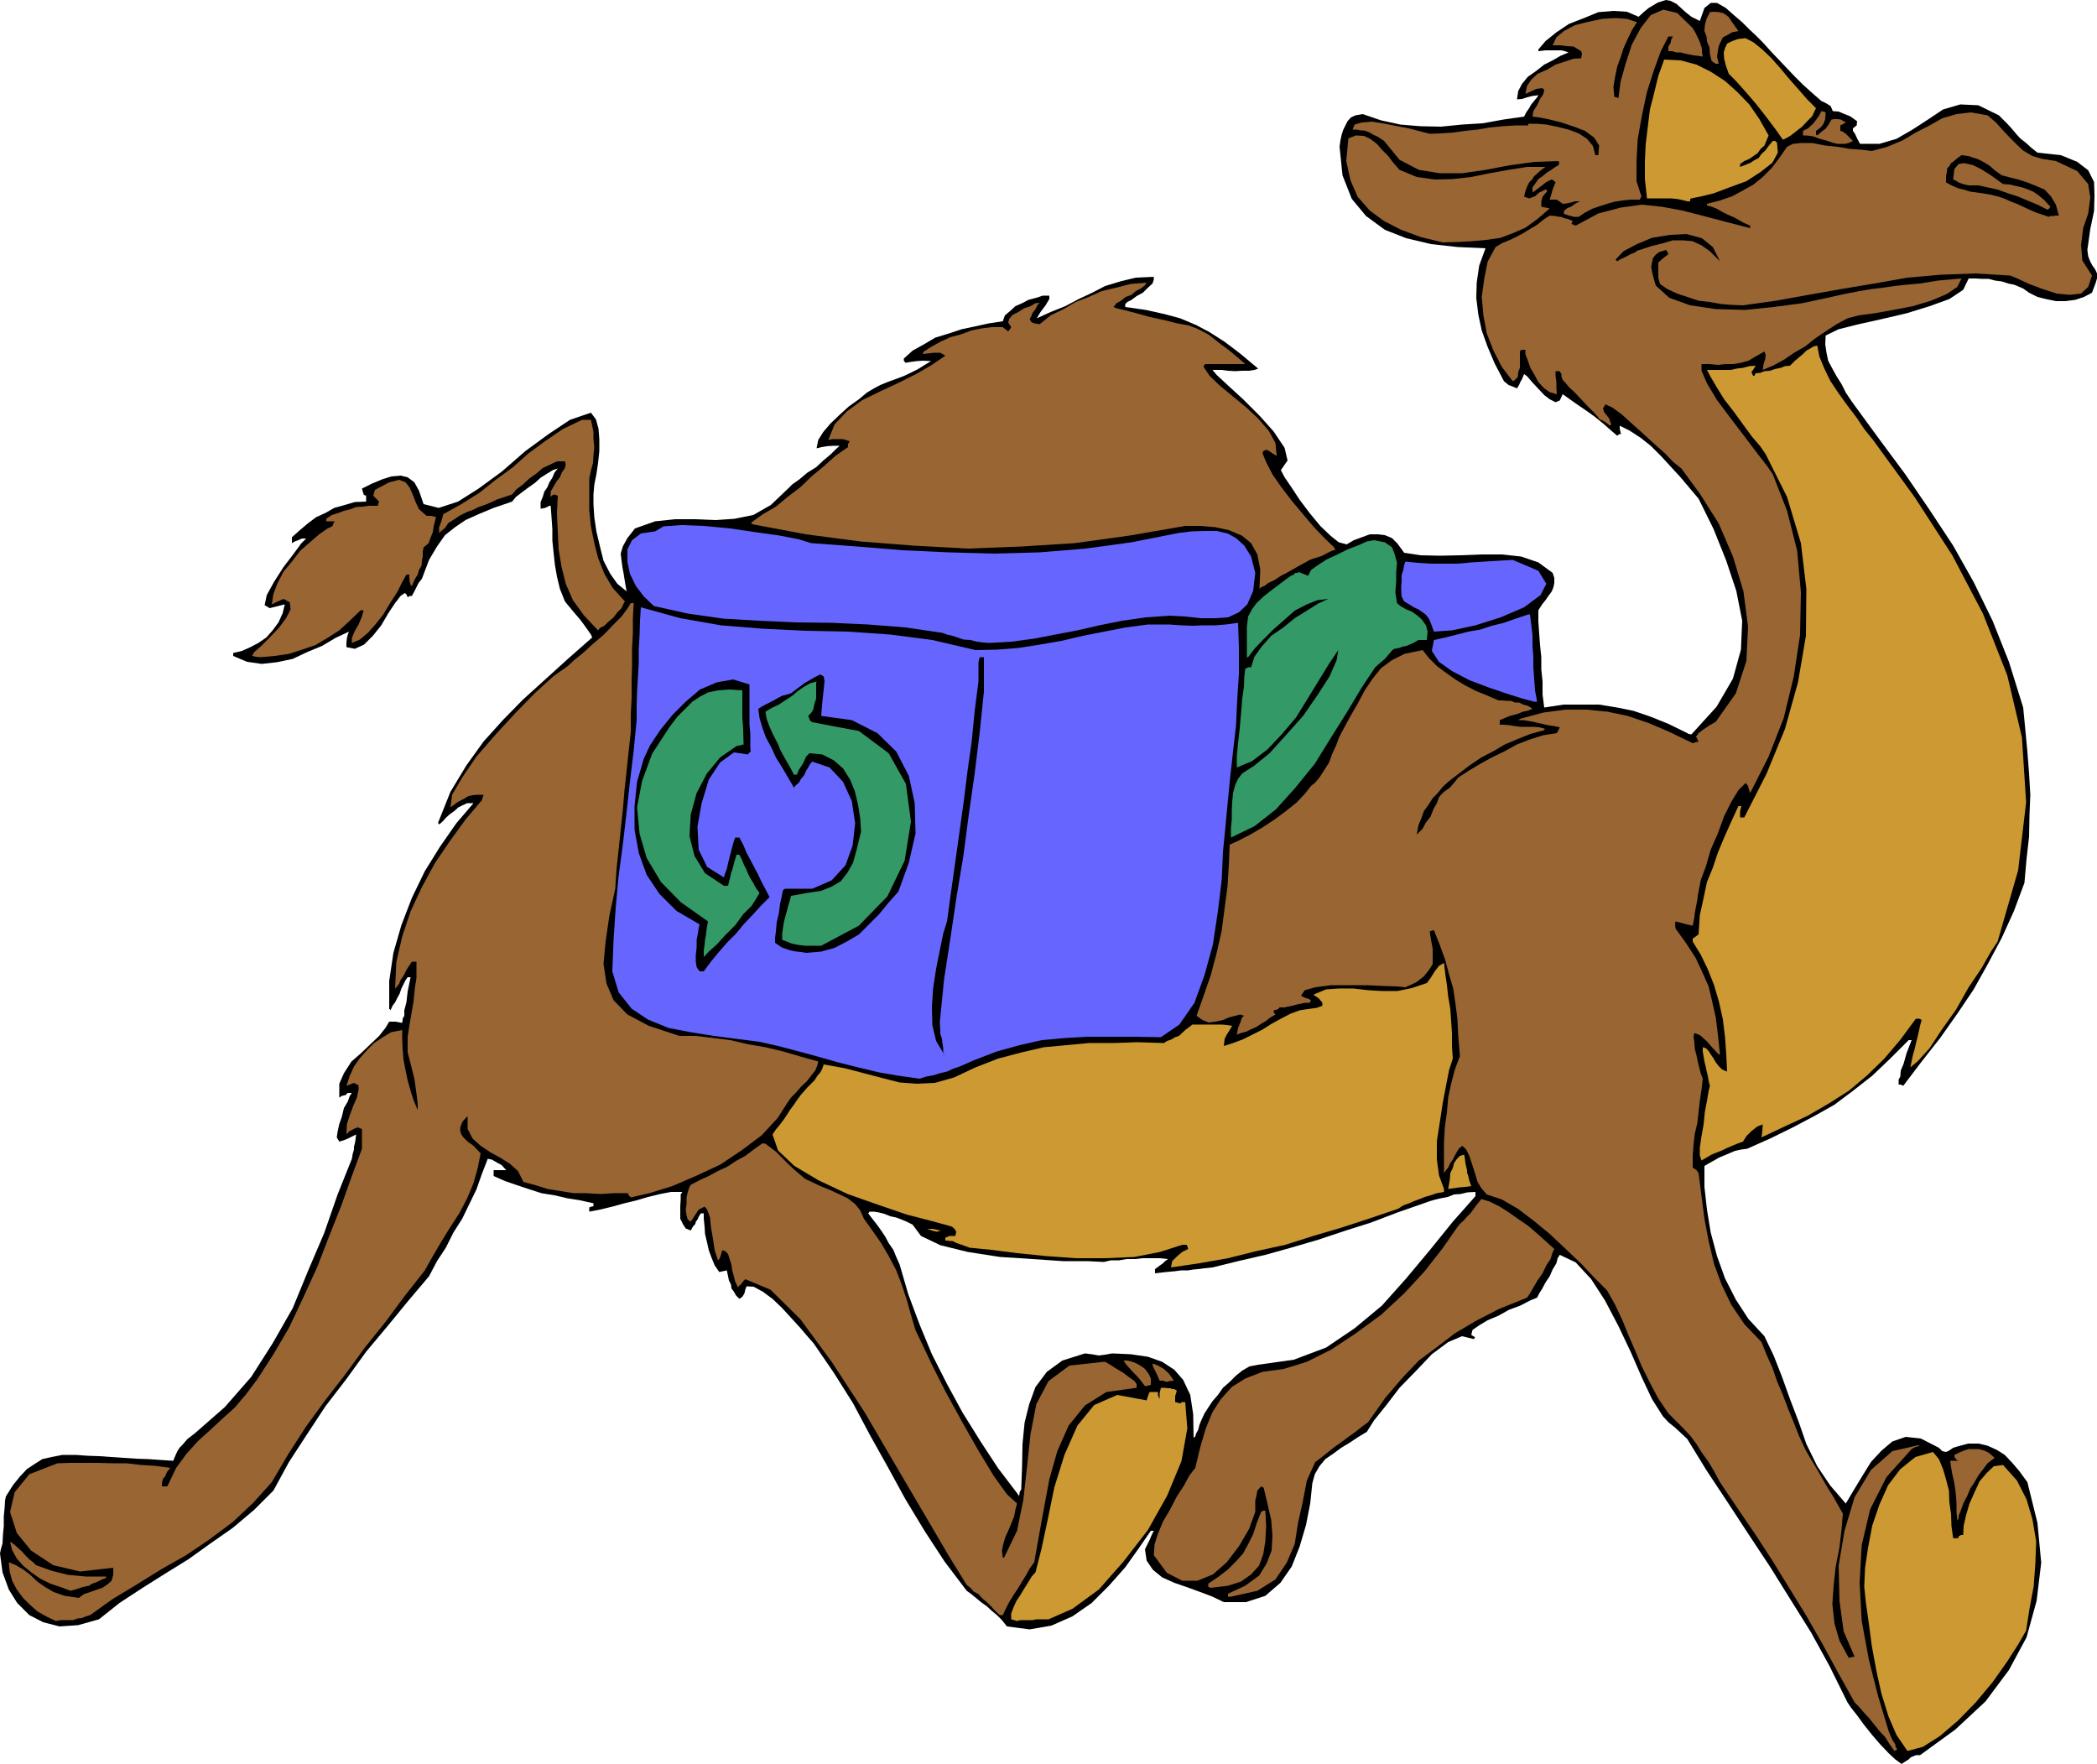 <svg height="403.776" viewBox="0 0 360 302.832" width="480" xmlns="http://www.w3.org/2000/svg"><path style="fill:#000" d="m444.086 572.36-1.08-.791-1.152-1.08-1.44-1.512-1.368-1.584-1.44-1.8-1.152-1.584-1.08-1.368-.576-.864-3.096-6.264-3.168-5.76-3.6-5.76-3.456-5.544-3.672-5.544-3.528-5.4-3.672-5.544-3.312-5.4-1.152-1.08-.936-.864-1.152-.936-.936-1.008-1.872-2.952-1.728-3.672-1.944-4.464-2.088-4.392-2.304-4.392-2.376-3.672-2.664-2.88-2.736-1.296-.36.576-.216.864-.648 1.08-.504 1.152-.72 1.08-.576 1.08-.504.792-.36.72-1.224.504-1.656.864-1.944.72-1.8 1.008-1.872.792-1.44.864-1.152.792-.216.864.36.216.36.216h-.144l-.072.288-2.088-.504-2.376 1.008-2.808 2.088-2.664 2.808-2.88 2.952-2.304 3.024-2.088 2.592-1.224 1.944-1.44.864-1.512 1.008-1.44.864-1.368 1.008-1.368.936-1.008 1.224-.792 1.368-.432 1.584-.36 3.456-.72 3.672-1.08 3.672-1.368 3.456-1.944 2.808-2.592 2.232-3.312 1.08h-3.816l-1.944-.936-2.088-.792-2.376-.864-2.088-.72-2.088-.936-1.584-1.296-1.08-1.584-.288-1.944.432-.864.36-.72.36-.864.36-.72h-.504l-2.088 3.024-2.304 3.24-2.808 3.168-2.952 2.952-3.312 2.304-3.6 1.584-3.744.648-3.888-.504-.864-1.08-.864-.864-.864-.72-.864-.792-1.008-.72-.864-.72-.792-.648-.792-.576-3.816-5.04-3.384-5.184-3.312-5.472-2.952-5.4-3.096-5.544-2.952-5.544-3.312-5.256-3.456-5.04-1.08-1.224-1.224-1.44-1.584-1.728-1.512-1.656-1.656-1.584-1.656-1.224-1.584-.864-1.224-.072-.216.576-.144.648-.36.576-.504.36-.576-.576-.36-.648-.432-.576-.072-.648-.36-.72-.144-.72-.144-.648-.072-.36-.648.144-.648.144-.792-1.152-.504-1.224-.504-1.368-.288-1.296-.36-1.512-.072-1.224-.144-1.368v-.936h-.504l-.36.576-.216.504-.288.36-.072.36-.432.504-.36.648-.864-.36-.432-.648-.504-1.008v-2.16l.072-1.152v-.864l.288-.432h-1.944l-1.872.36-2.088.504-1.944.576-2.088.504-2.088.576-2.088.504-1.872.36v-.72l.36-.144.36-.072v-.504l-2.304-.504-2.232-.36-2.16-.504-2.232-.36-2.232-.72-1.944-.648-2.088-.72-1.944-.864v-1.008h2.16l-.792-.864-.792-.432-.864-.504-.72-.144-1.008 2.592-.936 2.664-1.224 2.52-1.224 2.52-1.512 2.376-1.296 2.592-1.512 2.304-1.368 2.592-3.528 4.176-3.6 4.392-3.672 4.392-3.384 4.68-3.6 4.68-3.168 4.824-3.096 4.752-2.664 4.896-3.312 3.312-3.672 3.096-3.816 2.664-3.816 2.736-3.96 2.448-3.888 2.448-3.96 2.592-3.528 2.808-3.6 1.008-3.168.216-2.808-.72-2.376-1.224-2.088-2.088-1.44-2.304-1.08-2.952-.432-3.24.144-.72.288-1.008.072-1.44.144-1.512v-1.656l.144-1.512.072-1.224.144-.72 1.224-1.944 1.224-1.512 1.152-1.224 1.296-.864 1.368-.864 1.584-.36 1.872-.36h2.304l1.944.144 2.088.072 2.016.144 2.16.144 2.088.144 2.088.072 2.088.144 2.232.144.36-.864.36-.792.36-.576.504-.504.864-1.008 1.224-.936 5.184-4.536 4.536-5.184 3.672-5.76 3.456-6.048 2.664-6.48 2.736-6.408 2.304-6.624 2.448-6.12.144-.864.216-.72v-.504l.144-.504.144-.864.072-.72-.72.36-.72.36-.72.288-.72.216-.432-.72.144-1.008.288-1.296.432-1.224.36-1.512.648-1.08.36-1.008.36-.504h-.72l-.36.36-.648.144-.432.288v-2.376l.792-1.8 1.296-2.016 1.656-1.44 1.656-1.584 1.44-1.368 1.08-1.368.648-1.08h1.08l1.152.216v-.216l.072-.144v-.36l.288-.504v-.936l.36-1.368.216-1.872.504-2.448h-.504l-.36.504-.36.72-.36.72-.288.864-.432.792-.36.72-.432.576-.36.792-.072-.144-.144-.144v-4.752l.72-4.824 1.368-4.752 1.8-4.68 2.232-4.608 2.592-4.176 2.808-4.032 2.952-3.456h-1.08l-.792.36-.72.36-.72.648-.72.504-.648.576-.576.648-.648.576-.072-.216h-.144l2.16-5.4 2.736-4.536 2.952-4.104 3.312-3.672 3.456-3.528 3.816-3.456 3.888-3.528 4.176-3.672-.216-.504-.504-.72-.72-1.008-.648-.864-.864-1.008-.72-.864-.72-.864-.288-.36-.864-2.16-.504-2.088-.36-2.088-.216-2.016-.216-2.088v-1.944l-.144-2.088-.144-1.944h-.216l-.72.36-.792.144v-1.152l.36-.864.288-.936.504-.72.36-.864.504-.792.36-.864.576-.72-.864.288-.936.576-1.152.72-.936.864-1.224.864-1.152.864-.936.72-.648.792-3.168 1.08-2.592 1.08-2.232 1.008-1.8 1.224-1.728 1.368-1.368 1.944-1.368 2.304-1.224 3.24-.576.72-.36.72-.36.72-.432.792h-.36l-.36.216-.216-.504-.288-.216-.72.504-.936 1.224-1.152 1.728-1.224 2.088-1.44 1.8-1.512 1.512-1.584.72-1.44-.288v-.792l.072-.648.144-.648.216-.576-2.304 1.08-2.304 1.368-2.592 1.08-2.448 1.152-2.736.576-2.592.288-2.52-.36-2.376-1.008v-.504l1.512-.36 1.44-.648 1.368-.72 1.368-.936 1.08-1.224 1.008-1.368.72-1.584.36-1.512-2.592.648-.864-.504.36-1.728 1.224-2.232 1.656-2.592 1.656-2.16 1.368-1.872.864-.864h-.72l-.648.288-.576.216-.504.288v-1.008l1.368-1.224 1.368-1.152 1.44-1.08 1.584-.72 1.512-.864 1.8-.504 1.728-.504 1.944-.072v-1.008l-.36-.144-.072-.072-.144-.504-.144-.504 1.728-.864 1.728-.72 1.584-.504 1.584-.144 1.224.288 1.152.864.792 1.44.792 2.304 2.592.648 3.312-1.08 3.528-2.232 4.032-2.952 3.96-3.456 4.032-2.952 3.672-2.448 3.6-1.224.864 1.152.432 1.584.144 1.8V347l-.216 2.016-.288 1.944-.36 1.8-.144 1.656v1.656l.144 2.232.36 2.448.648 2.736.576 2.304 1.152 2.232 1.224 1.728 1.584 1.296-.288-1.656-.216-1.368-.216-1.152-.144-1.08-.144-1.224.36-1.224.792-1.44 1.296-1.656 3.456-1.224 3.456-.36h3.456l3.528.144 3.168-.216 3.24-.648 3.024-1.728 2.952-2.808.72-.72 1.224-.864 1.368-1.152 1.512-.936 1.224-1.152 1.296-1.08.864-.864.648-.576h-1.224l-1.008.072-.864.144-.864.216.288-1.44.864-1.368 1.224-1.44 1.584-1.512 1.584-1.44 1.728-1.224 1.368-1.152 1.224-.72 1.08-.576 1.224-.504 1.368-.504 1.368-.504 1.224-.576 1.296-.648 1.152-.72 1.08-.648-1.368-.072-1.08.072-1.08.144-.864.144-.288-.36v-.36l1.512-1.368 1.944-1.08 1.944-1.152 2.376-.72 2.16-.72 2.376-.504 2.304-.504 2.376-.36.36-1.008.864-.72.936-.864 1.152-.504 1.08-.576 1.368-.36 1.08-.36h1.152v.576l-.648 1.08-.864 1.152-.648 1.08 2.376-1.08 2.52-1.008 2.304-1.224 2.304-1.08 2.232-1.152 2.592-.792 2.664-.648 3.096-.144v.504l-.216.648-.792.72-.864.864-1.08.576-.864.648-.72.36-.36.36v.504l3.528.504 3.24.72 2.664.72 2.736 1.152 2.304 1.224 2.592 1.656 2.664 2.016 3.096 2.592-.648.216-.936.144h-1.152l-1.224.072-1.296-.072-1.008-.144h-1.584l.72.864 1.944 1.8 2.592 2.376 2.808 2.808 2.448 2.736 1.872 2.808.504 2.16-1.152 1.656.648 1.224 1.224 1.8 1.368 2.088 1.8 2.376 1.728 2.088 1.728 1.656 1.44 1.152 1.368.36 1.224-.72 1.368-.504 1.368-.504h1.368l1.224.144 1.224.504.936.936 1.152 1.584 2.808.432 3.312.072 3.528-.072 3.672-.144h3.456l3.312.36 2.952 1.008 2.448 1.8.288.864v.864l-.144.72-.288.72-.576.792-.504.72-.576.72-.648 1.008v1.944l.144 2.088.144 1.944.216 2.088v2.088l.216 2.088v2.232l.288 2.232 3.312-.504h6.12l3.096.504 2.808.576 2.952 1.008 3.024 1.224 3.24 1.584.216.144.504.072 4.32-4.752 2.808-4.824 1.368-4.968.216-4.968-1.008-5.112-1.728-5.184-2.16-5.4-2.592-5.256-1.584-1.872-1.512-1.8-1.728-1.872-1.584-1.728-1.8-1.8-1.728-1.368-1.872-1.224-1.728-.864v.576l.144.504v.144l.144.216h-.36l-.36.288-1.008-.864-1.224-1.08-1.584-1.296-1.512-1.08-1.584-1.08-1.224-.864-1.008-.72-.216-.144-.504 1.08-.72.288-1.008-.504-.936-.72-1.152-1.224-.936-1.008-.864-1.008-.504-.36-.36.864-.288.504-.216.504-.36.576-.864-.36-.576-.216-.432-.36-.36-.288-1.584-3.024-1.224-2.88-1.008-2.808-.576-2.664-.36-2.88.072-2.664.432-2.952 1.08-2.952-4.824-.216-4.536-.504-4.248-1.008-3.672-1.44-3.24-2.376-2.448-2.952-1.584-4.032-.504-4.896.144-1.08.216-1.008.288-.864.36-.72.36-.72.576-.648.792-.36 1.224-.216 3.168 1.08 3.312.72 3.456.288 3.528.072 3.6-.36 3.528-.216 3.6-.648 3.528-.504.36-.72.504-.72.36-.648.36-.432.648-.792.216-.36-1.08.144-.864.216-.864.288-.864.072.216-1.44.648-1.224 1.008-1.224 1.44-1.008 1.368-1.08 1.44-.72 1.368-.792 1.368-.576-.648-.216-.576-.144h-2.736l-1.224.144v-.288l1.224-1.44 1.872-1.512 2.16-1.44 2.592-1.008 2.448-1.008 2.592-.216 2.304.144 2.016.864.864-.792.864-.72 1.584-.936 1.368-.432.792.144 1.008.504.72.648.864.792 1.008.792 1.44.72.792-2.232 1.08-.864h1.08l1.512.864 1.296 1.152 1.512 1.296 1.224 1.224 1.08 1.008 1.224 1.224 1.368 1.512 1.368 1.44 1.368 1.44 1.296 1.368 1.512 1.512 1.44 1.296 1.728 1.512.36.144.648.36.576.36.36.864 1.008.072 1.008.432.936.36 1.224.864-.072.72-.648.504v.432l.36.504.36.792.504.936h3.312l2.952-.864 2.736-1.584 2.664-1.728 2.592-1.728 2.952-.864 3.096.144 3.528 1.728.72.72.72.72.792.864.72.864.72.792 1.008.792.864.792 1.08.864 4.032.432 2.808 1.152 1.872 1.44 1.008 2.016.072 2.304-.072 2.664-.648 3.096-.504 3.6.144 1.08.36.936.36.648.504.72.288.648v.864l-.288.936-.576 1.512-1.368.72-1.512.504-1.728.216h-1.584l-1.728-.36-1.44-.36-1.44-.72-1.008-.72-1.512-.648-1.08-.216-1.08-.36-1.152-.144-1.08-.288h-1.08l-1.224-.072h-1.152l-.936 1.944-2.376 1.584-3.384 1.224-3.96 1.224-4.32 1.008-3.888.864-3.456.864-2.232 1.08-.072 1.512.216 1.44.288 1.368.72 1.368.72 1.296.864 1.368.72 1.44 1.008 1.512 4.68 6.408 4.536 6.12 4.176 6.12 4.032 6.12 3.528 6.264 3.24 6.624 2.808 7.056 2.448 7.848.36 3.744.36 3.816.288 3.744.216 3.672-.144 3.528-.072 3.672-.432 3.816-.36 4.104-1.8 4.824-2.088 4.608-2.376 4.464-2.448 4.392-2.808 4.176-2.952 4.176-3.168 4.032-3.168 4.176-.432-.216h-.36v-.864l.288-.504.072-1.008.504-1.224.504-1.8.864-2.232h-.504l-3.168 3.168-3.096 2.952-3.312 2.592-3.168 2.376-3.456 1.944-3.672 1.944-3.816 1.872-4.032 1.8-1.08.144-1.008.216-1.008.432-.864.36-.864.36-.864.504-.792.432-.864.504v3.6l.432 3.888.648 3.96 1.08 4.032 1.368 3.816 1.872 3.672 2.16 3.312 2.736 2.952 1.584 3.312 1.44 3.672 1.368 3.816 1.512 3.96 1.296 3.744 1.872 3.816 2.232 3.312 2.664 3.096 1.368-2.304 1.44-2.376 1.512-2.448 1.8-1.944 1.872-1.584 2.304-.792 2.592.288 3.096 1.584.576.576.648.144.36-.144.36-.216.504-.36.72-.216 1.872-.504h1.8l1.512.36 1.584.72 1.368.864 1.296 1.368 1.224 1.44 1.368 1.872 1.728 6.984.648 6.84-.792 6.552-1.728 6.264-3.024 5.616-4.032 5.4-5.184 4.824-6.048 4.392h-.72l-.504.216-.36.144-.36.36-.576.36zm-151.632-46.223v.288l.144-.288.072-.072v-.36l.288-.504.144-3.96.072-3.816.36-3.672.792-3.168 1.08-2.952 1.944-2.592 2.664-1.944 3.888-1.224 1.152.144 1.224.216 1.08-.144 1.224-.216 3.168.144 2.952.432 2.448.864 2.088 1.368 1.512 1.728 1.224 2.592.504 3.312.072 4.248v-.216l.288-.216.144-.504.36-.648.216-.864.36-.864.504-1.08.648-1.008.72-1.08.936-1.08.864-1.224 1.152-1.008 1.08-1.08 1.08-.864 1.224-.72 1.512-.288 6.12-.864 5.544-2.088 4.896-3.312 4.68-3.888 4.176-4.68 4.032-4.824 3.96-4.896 3.888-4.392v-.72l-1.368.072-1.224.288-1.08.072-1.08.432-1.152.216-.936.216-1.008.288-1.008.36-4.536 1.584-4.536 1.728-4.536 1.44-4.536 1.512-4.68 1.368-4.392 1.224-4.68 1.08-4.392 1.08-1.368.144-1.08.144-.864.072-.864.144h-1.152l-1.08.144-1.584.144-1.872.216v-.72l.864-.648.504-.36.36-.36.504-.36-1.44-.144h-2.88l-1.296.144h-1.512l-1.224.216h-1.44l-1.224.288-2.88-.144h-4.176l-5.184-.36-5.616-.36-5.544-.864-4.68-1.152-3.312-1.584-1.44-1.944-1.008-.504-.864-.36-.936-.36-1.008-.216-1.08-.432-.864-.216-.864-.144h-.792l-.072.144-.144.144.72.936.792 1.008.72 1.008.72 1.08.576 1.08.792 1.152.504 1.224.576 1.296 1.512 5.184 1.944 5.184 2.088 5.04 2.592 5.112 2.664 4.896 3.096 4.968 3.024 4.608z" transform="translate(-117.638 -269.529)"/><path style="fill:#963" d="m442.862 570.129-.864-1.224-.72-1.152-1.008-1.08-.864-1.08-.936-1.152-.864-.936-.864-1.008-.72-.72-2.88-5.184-2.664-4.896-2.808-4.896-2.88-4.68-2.88-4.68-2.952-4.536-3.096-4.536-2.952-4.392-1.008-1.872-.936-1.584-1.152-1.584-.936-1.512-1.08-1.44-1.152-1.224-1.368-1.368-1.224-1.224-1.8-2.664-1.368-2.592-1.368-2.736-1.08-2.592-1.224-2.808-1.08-2.664-1.224-2.592-1.368-2.448-2.232-2.232-2.304-2.448-2.736-2.592-2.592-2.448-2.808-2.304-2.664-2.016-2.736-1.584-2.592-.864-.936-1.08-.648-1.08-.36-1.224-.36-1.152-.36-1.08-.36-1.08-.504-1.008-.648-.648-.576.432-.36.576-.36.648-.36.72-.432.576-.36.792-.36.432-.36.504v-5.256l.144-2.592.36-2.592.216-2.52.504-2.376.648-2.448.864-2.304-.288-3.456-.144-2.952-.36-2.736-.36-2.448-.72-2.448-.648-2.448-.936-2.592-1.008-2.52-.36.072-.36.144.216 1.44.288 1.512v2.664l-.648 1.008-.864 1.08-1.296 1.008-1.872.864-1.368-.144-2.16-.072-3.096-.144h-6.12l-2.736.36-1.8.504-.648.936.504.288.36.144.36.072.504.288-.144.216-.072.216h-.792l-.72.144-.72.144-.72.216-.792.144-.576.144h-.864l-.36.36-.648.144v.36l.288.36-.864.504-.72.576-.864.504-.864.576-1.008.432-.72.36-.864.216-.72.288.216-1.152.36-.864.288-.864.36-.36-.648-.216-.864.216-1.08.288-1.008.432-1.296.288-1.152.144-1.08-.432-1.008-.72 1.224-3.456 1.224-3.528 1.008-3.816.864-3.816.504-3.888.504-3.816.216-3.6.144-3.456 1.584-.72 1.944-1.008 2.088-1.224 2.088-1.368 1.944-1.44 1.872-1.512 1.368-1.44 1.08-1.368.72-.576.72-.864.792-1.224.864-1.368.576-1.584.648-1.368.432-1.224.432-.864 1.44-2.664 1.368-2.376 1.224-2.304 1.368-2.016 1.44-1.8 1.872-1.368 2.16-1.08 3.096-.648 1.08 1.368 1.368 1.368 1.44 1.08 1.728 1.224 1.656 1.008 1.8.936 1.944.792 2.016.864h.576l.72.072h.792l.72.288h.72l.72.36.792.216.792.504-.36.144-.576.216-.72.144-.864.36-1.368.36-1.728.72v.792h.648l.936.072.864.144 1.08.144h2.232l1.008.072 1.08.288h-.144l-.072.216-2.376.648-2.16.864-2.232.936-1.944 1.152-2.088 1.08-2.016 1.368-1.8 1.368-1.872 1.44-.936.864-.864 1.08-.864.864-.72 1.152-.792 1.08-.432 1.224-.504 1.224-.288 1.584.36-.36.648-.648.576-1.08.792-1.008.504-1.296.576-1.008.36-1.008.36-.432.504-.504 1.008-.72.864-1.008.576-.72 1.872-1.224 1.944-1.152 1.944-1.08 2.232-1.08 2.088-1.152 2.232-.864 2.304-.72 2.304-.36.288-.504.216-.504-1.08-.216-1.008-.144-.864-.216-.72-.144-.864-.216-.864-.144-.864-.144h-.864l.144-.072.144-.144 4.032-1.08 3.816-.504h3.672l3.528.36 3.456.72 3.6 1.224 3.528 1.512 4.032 1.944.504-.144.504-.144-.144-.216-.072-.216-.144-.288h-.144l.504-.72.864-.648 1.08-.72 1.008-.576 3.456-4.896 1.8-5.544.288-5.904-.792-6.048-1.8-5.976-2.448-5.688-3.24-5.112-3.168-4.32-1.368-1.08-1.44-1.512-1.872-1.656-1.8-1.656-2.016-1.8-1.656-1.512-1.656-1.224-1.224-.576-.216.36-.216.36.216.648.36.432.216.288.288.36.144.504.216.504-.144.072-.072.144-.864-.648-.36-.216-.288-.144h-.216l-.36-.504-.648-.72-1.08-1.08-1.008-1.08-1.224-1.296-1.008-.936-.72-.864-.36-.36-.216-.648v-.36l-.144-.216-.144-.288h-.72v.792l.144 1.08v1.008l.072 1.08-1.224-.36-.936-.648-1.008-1.08-.576-1.08-.792-1.368-.432-1.224-.432-1.152v-.72h-.72l-.216.288v2.808l-.288.72-.072.864-.504.504-.36.216-1.872-2.448-1.44-2.808-1.152-2.952-.576-3.096-.288-3.168.432-3.096.576-2.952 1.368-2.52 1.08-.648 1.224-.504 1.224-.576 1.224-.648 1.152-.72 1.224-.72 1.08-.864 1.08-.72.864.072.792.144h.36l.432.216.648.144.864.36-.144.288-.072.216.36.144.36.144 3.888-2.088 3.816-1.008 3.6-.504 3.528.36 3.456.648 3.672.936 3.816 1.008 4.176 1.08v-.432l-1.152-.504-.864-.504-.936-.504-.864-.36-1.008-.504-.864-.504-.864-.36-.864-.216v-.288l2.232-.576 2.088-.72 1.872-1.008 1.8-1.008 1.584-1.296 1.512-1.512 1.368-1.8 1.296-1.872 1.008-.504 1.44-.144h1.872l2.232.432 2.088.216 2.16.36 2.016.144 1.728.216 2.664-.72 2.592-1.08 2.304-1.368 2.376-1.224 2.16-1.224 2.448-.72 2.448-.288 2.88.504 1.44 1.224 1.224 1.368 1.152 1.224 1.224 1.224 1.08 1.008 1.584.936 1.728.504 2.304.36 3.672 1.728 1.872 2.232.36 2.304-.36 2.736-.864 2.52-.36 2.88.216 2.664 1.656 2.592-.648 1.944-1.224 1.152-1.944.216-2.232-.216-2.448-.792-2.304-.864-2.016-.936-1.224-.504-5.976-.36-5.904.216-5.76.504-5.688 1.008-5.616.936-5.688 1.008-5.616 1.008-5.616.792-1.872-.072-1.8-.144-2.088-.36-1.872-.216-1.944-.648-1.728-.576-1.728-.792-1.224-.864-.288-1.08V314.6l.792-.72.936-.72-.216-.504-.216-.216-1.152.36-.576.432-.504.648-.144.72-.144.72.144.864.288 1.152.36 1.224 2.304 2.088 3.6 1.296 4.392.648 5.04.144 4.896-.504 4.896-.648 4.032-.864 3.24-.72 2.592-.504 2.16-.36 1.872-.216 1.944-.288 1.944-.216 2.448-.216 3.096-.504 4.032-.36-.72 1.44-1.8 1.224-2.736 1.152-3.096.936-3.384.648-3.24.576-2.664.36-1.944.504-1.872 1.008-1.872 1.224-1.8 1.224-1.728 1.368-1.872 1.08-1.8 1.224-1.872 1.008-1.728.72.144-1.008.288-.864.072-.72-.216-.576-1.512.864-1.224.72-1.296.36-1.296.216h-1.296l-1.368.144-1.44-.144h-1.368v1.152l.936 2.16 1.728 2.88 2.376 3.168 2.304 3.024 2.232 2.952 1.728 2.232.936 1.368 2.448 6.264 1.728 6.84.648 7.128-.144 7.344-1.08 7.128-1.728 7.128-2.592 6.624-3.168 6.264-.288-.864-.072-.36-.288-.36-.144-.144-1.224 1.224-1.224 2.016-1.224 2.448-1.08 2.952-1.224 2.808-.864 2.952-.864 2.304-.36 1.944-.144.72-.072.72-.144.72-.144.72-.144.792-.072.72-.144.72-.144.72-.432-.072-.648-.144-.72-.216-1.152-.288-.072.504.072.72 1.872 2.592 1.584 2.448 1.08 2.304 1.152 2.592.576 2.448.648 2.88.36 2.952.36 3.384h-.216l-1.152-1.224-.936-1.08-1.152-1.008-.936-.36-.144.648.144.936.072 1.152.288 1.08.216 1.08.288 1.152.216.864.36.936-.216 1.872-.288 1.944-.216 1.872-.216 1.944-.432 1.8-.216 1.872-.144 1.944v2.016l.648.432.36.504.504 3.96.504 3.888.72 3.816.936 3.96 1.296 3.528 1.656 3.456 2.232 3.312 2.952 3.096.864 2.16 1.008 2.232.792 2.304L423.71 509l.864 2.304 1.008 2.448.936 2.376 1.152 2.448.72 1.224.864 1.44.72 1.224.864 1.512.72 1.224.864 1.368.72 1.296.864 1.512-.216 2.664-.36 3.096-.648 3.312-.36 3.312-.216 3.168.36 3.312.864 2.952 1.584 2.952.576-.144.432-.072-1.872-4.32-.72-5.256-.144-6.048 1.008-5.976 1.728-5.76 2.808-4.68 3.672-3.24 4.752-1.08-.216.144-.144.144-.432.072-.648.36-4.32 4.824-2.808 5.544-1.44 6.12-.36 6.48.36 6.552 1.224 6.624 1.584 6.264 1.8 5.976.288.72.36.792.216.36.288.432.072.504.288.36-.288.144z" transform="translate(-117.638 -269.529)"/><path style="fill:#c93" d="m445.094 570.129-1.872-2.736-1.368-3.168-1.224-3.96-.864-3.888-.792-4.32-.504-3.816-.504-3.528-.288-2.808.144-3.24.504-3.384.72-3.816 1.224-3.6 1.512-3.384 2.088-2.736 2.592-2.088 3.024-.864 1.008 1.224.72 1.728.504 1.728.504 1.944.072 2.016.288 2.016.072 2.088.288 2.016.216.072.72-.072v-.288l.432-.216h.36l.072-1.584.432-1.872.576-1.944.864-1.944.864-1.872 1.224-1.44 1.224-1.152 1.584-.216 2.376 2.664 1.656 3.24 1.008 3.384.648 3.816-.144 3.816-.288 3.96-.72 3.816-.576 3.744-1.368 2.376-1.944 3.024-2.448 3.456-2.88 3.456-3.024 3.096-3.096 2.664-2.952 1.872z" transform="translate(-117.638 -269.529)"/><path style="fill:#963" d="m127.214 547.809-1.656-.792-1.512-.864-1.368-1.224-1.08-1.08-1.08-1.44-.792-1.512-.432-1.584-.144-1.584 1.224.504 1.224.72 1.224.936 1.224 1.152 1.224.864 1.584.936 1.872.648 2.448.36.864-.648 1.08-.36 1.008-.36 1.08-.36.864-.576.72-.648.288-1.008v-1.224l-5.688.648-4.608-1.08-3.816-2.52-2.448-3.024-1.152-3.6.792-3.384 2.52-3.096 4.824-1.872 2.232-.072h4.752l2.448.072h2.448l2.448.288 2.448.144 2.592.36-.576.72-.288.72-.36.36-.144.504-.072.504v.36h.936l1.512-3.168 1.8-2.448 2.016-2.232 2.088-1.872 2.088-1.944 2.088-1.872 1.944-2.304 1.944-2.592 2.736-4.248 2.664-4.536 2.448-5.184 2.376-5.184 2.088-5.4 2.088-5.256 1.8-5.04 1.728-4.68v-3.384l-.72-.288-.72.288-.792.432-.432.504.072-1.728.504-1.584.648-1.728.576-1.296.288-1.368v-.72l-.792-.432-1.296.504.576-1.728.72-1.584 1.008-1.44 1.224-1.368 1.224-1.224 1.512-1.008 1.44-.864 1.872-.36v1.584l.072 1.728.144 1.728.36 1.872.36 1.728.504 1.8.504 1.584.72 1.728v-1.08l-.144-1.224-.216-1.584-.216-1.512-.432-1.728-.36-1.44-.36-1.368v-2.664l.288-1.872.36-2.088.36-2.088.216-2.232.288-1.8v-2.808h-.792l-.864 1.296-.576 1.152-.504.72-.216.576-.504.648-.216.216.216-4.536 1.008-4.392 1.44-4.32 1.944-4.176 2.232-4.104 2.592-3.816 2.664-3.672 2.808-3.312.144-.504.144-.432h-1.08l-.792.072-.72.144-.576.36-1.224.648-1.296.936.288-2.16 1.728-2.952 2.448-3.6 3.312-3.816 3.456-3.744 3.384-3.456 3.096-2.808 2.448-1.728 1.08-1.008 1.512-1.224 1.728-1.584 1.8-1.512 1.584-1.656 1.512-1.512L225.35 374l.576-.936h.504l-.144 2.592v2.52l-.144 2.736v2.808l-.072 2.808v2.808l-.144 2.88v2.952l-.36 3.312-.36 3.384-.36 3.312-.288 3.456-.36 3.312-.36 3.456-.36 3.312-.216 3.384-1.008 4.608-.648 4.464-.36 3.816.504 3.384 1.224 2.88 2.376 2.448 3.672 1.944 5.256 1.728h2.808l2.952.36 2.952.36 3.096.72 2.952.504 3.024.72 2.952.864 3.096.864-.144.648-.36.864-.72.936-.792 1.008-.936.864-.864 1.008-.864.864-.504.72-1.8 2.808-2.736 2.952-3.456 2.592-3.672 2.448-4.176 1.944-4.032 1.728-3.96 1.224-3.168.72-.36-.36-.144-.36h-2.448l-2.304.144-2.376-.144h-2.16l-2.232-.36-2.232-.36-2.088-.648-2.088-.576-.936-1.872-1.368-1.224-1.728-1.08-1.584-.864-1.728-1.152-1.368-1.224-.864-1.656v-2.232l-.864.936-.36.864-.072.648.216.72.36.504.72.72 1.008.72 1.224 1.296-.504 2.52-.72 2.592-1.08 2.592-1.368 2.592-1.584 2.448-1.512 2.448-1.44 2.448-1.368 2.448-3.456 4.392-3.312 4.464-3.528 4.392-3.312 4.536-3.456 4.464-3.312 4.536-3.024 4.68-2.88 4.896-3.168 3.528-3.528 3.312-3.96 2.952-4.032 2.736-4.32 2.448-4.176 2.592-4.176 2.52-3.816 2.736-.72.216-.72.288-.72.072-.792.288h-2.16z" transform="translate(-117.638 -269.529)"/><path style="fill:#c93" d="m292.238 547.809-.504-.144-.504-.144v-1.008l.36-.936.504-1.152.72-1.08.648-1.08.72-1.152.576-.936.648-.72 1.008-3.96 1.08-5.04 1.152-5.616 1.728-5.544 2.232-5.04 2.88-3.528 3.96-1.728 5.04.936.216-.72.288-.72h1.44v.576l.288.648v-1.008l.216-.936h.648l.576.072h.36l.36.144h.36l.432.288-.288.936v1.008l.504.144.504.072.072-.216h.648l.36 4.536-1.008 5.616-2.448 5.904-3.312 5.904-4.176 5.4-4.248 4.824-4.536 3.312-4.104 1.8h-2.088l-.648.144h-2.088z" transform="translate(-117.638 -269.529)"/><path style="fill:#963" d="m289.286 546.8-.792-.72-.72-.791-.72-.72-.72-.576-.72-.792-.792-.432-.576-.648-.648-.504-3.024-4.896-4.176-7.128-5.04-8.568-5.256-9-5.688-8.712-5.4-7.344-5.112-5.04-4.32-1.8-.36.36-.36.504-.432.36-.072.216-.504-1.008-.216-.864-.288-1.08-.144-1.008-.36-1.08-.216-.72-.504-.504-.504-.144-.216.792-.144.432-.144.288-.216.216-.576-1.728-.288-1.944-.36-2.088-.144-1.584-.504-1.368-.432-.504-1.008.504-1.368 2.088-.504-.36-.216-.72-.144-1.008.144-.936v-1.152l.216-.936.288-.864.216-.36 1.512-.792 1.584-.72 1.584-.864 1.584-.72 1.512-1.008 1.584-.864 1.44-1.08 1.512-1.08.504.072.864.648.936.72 1.08 1.08 1.008 1.008 1.08 1.008 1.008.864.864.72 1.08.504 1.512.72 1.44.576 1.728.792 1.512.72 1.296 1.008.864 1.08.648 1.44 1.44 2.016 1.512 2.16 1.296 2.232 1.296 2.448.936 2.448.864 2.592.72 2.592.792 2.664 1.08 2.232 1.8 3.816 2.376 4.68 2.808 5.112 2.736 4.824 2.664 4.392 2.232 3.096 1.728 1.584-.288 1.08-.216 1.152-.504 1.224-.504 1.224-.504 1.08-.36 1.224-.216 1.08.144 1.224h.216l2.232-4.608 1.08-5.328.648-5.76.576-5.472 1.008-5.184 2.088-3.96 3.6-2.664 5.904-.648h.216l.864.504 1.008.648 1.224.72.936.72 1.008.72.36.504v.648l-5.184.72-3.672 2.304-2.808 3.456-1.944 4.392-1.368 4.824-.936 5.04-.864 4.752-.792 4.464-.792 1.08-.576 1.08-.72 1.152-.648 1.08-.72 1.08-.72 1.152-.648 1.224-.576 1.224h-.288zm39.672-3.167h-.504v-.504l2.952-1.368 2.376-1.728 1.296-2.088.864-2.232.144-2.52-.216-2.736-.648-2.808-.648-2.736-.216-.072-.216-.144-.648.72-.216 1.152-.144.576v1.944l-1.08 2.952-1.728 2.952-2.088 2.736-2.376 2.088-2.664 1.08h-2.592l-2.664-1.368-2.232-3.024.144-1.872.576-1.8.864-2.088 1.224-2.088 1.152-2.232 1.224-1.872.936-1.728 1.008-1.296.864-3.6.936-3.168 1.152-2.808 1.44-2.232 1.872-2.088 2.304-1.44 2.952-1.152 3.672-.504 3.96-1.224 4.176-2.088 4.248-2.808 4.32-3.168 3.96-3.672 3.528-3.816 3.096-3.96 2.448-3.528.504-.648.576-.504.648-.72.576-.576 1.008-1.368.864-1.08 1.44.432 1.728.864 1.584 1.008 1.728 1.224 1.584 1.08 1.584 1.368 1.368 1.224 1.512 1.368-.288.576-.36 1.152-.72 1.08-.648 1.368-.864 1.224-.72 1.224-.576 1.008-.504.72-4.824 1.944-4.032 2.088-3.528 2.088-3.096 2.376-3.096 2.304-2.808 2.952-2.952 3.456-2.952 4.176-1.08.792-1.08.864-1.224.864-1.152.864-1.224.864-1.08.864-1.08.864-1.152.864-1.44 3.168-.72 3.744-.792 3.528-.576 3.672-1.368 3.168-1.944 2.88-3.096 1.944zm-199.224-1.008-1.728-.648-1.728-.576-1.728-.864-1.44-1.008-1.512-1.224-1.08-1.224-.792-1.44-.36-1.368h.144l.504.36.576.504.792.72.576.648.72.72.648.504.504.504 1.224.432 1.368.504 1.44.36 1.44.36 1.512.144 1.584.144h3.456v.216l-.864.36-.72.36-.792.288-.576.36-.72.144-.792.216-.864.288z" transform="translate(-117.638 -269.529)"/><path style="fill:#963" d="m325.502 542.12-.36-.143-.072-.072v-.504l1.8-1.224 1.584-1.224 1.368-1.368 1.224-1.368.864-1.584.864-1.728.576-1.8.792-2.016.36-.216h.36l.144 2.664-.144 2.592-.36 2.232-.72 1.944-1.368 1.512-1.728 1.224-2.232.72zm128.16-11.52-.144-1.511v-1.296l-.072-1.368-.144-1.224-.216-1.368-.288-1.224-.216-1.224-.144-1.08h1.44l-.36-.144-.072-.144-.288-.36v-.36l.72-.36.864-.36.864-.288h1.728l1.008.288.72.36 1.008.864-1.224.936-.864 1.152-.72.936-.648 1.152-.72 1.08-.504 1.224-.648 1.224-.576 1.584-.288.648v.504l-.072.072zm-139.464-23.111-.432-.576-.504-.648-.648-.72-.576-.576-1.152-1.296-.36-.576h.648l.864.216.72.288.864.504.576.432.648.864.36.792v1.08l-.504.144zm3.744-.72-.648-.216h-.576l-.432-1.008-.36-.72-.36-.72-.072-.504.936.36 1.008.576.864.792.864 1.224-.792.072z" transform="translate(-117.638 -269.529)"/><path style="fill:#c93" d="m318.662 487.113.216-1.08.864-.864.864-.72 1.008-.504-.144-.504-.144-.216h-.72l-3.816 1.224-4.392.864-5.04.216h-5.04l-5.04-.36-4.968-.504-4.536-.576-3.672-.36-1.368-.504-.864-.288-.72-.36h-.36l-.576-.072h-.288V482l.72-.288h1.008l.144-.72-.288-.504-.432-.36-.432-.144-3.168-.864-4.176-1.08-5.04-1.728-5.112-1.8-5.04-2.376-4.104-2.448-2.808-2.664-.936-2.736.576-.864.72-.864.648-.864.576-.864.504-.792.648-.864.576-.864.648-.864 1.08-1.224 1.224-1.224.504-.792.504-.576.36-.72.216-.648 3.6.648 3.312.864 3.024.792 3.096.792 2.952.216 3.096-.144 3.312-.936 3.672-1.728 3.888-1.512 4.104-1.08 3.744-.864 3.888-.36 3.816-.36h4.176l4.176-.144 4.536.144.576-.36.792-.288.576-.36.648-.216 1.08-1.008 1.224-.936h5.184l.72.072.936.144-.432.72-.504.792-.36.72-.144 1.224 1.584-.504 1.728-.648 1.584-.792 1.728-.864 1.584-1.008 1.584-.864 1.656-.864 1.584-.576.864-.144 1.08-.144 1.008-.144.936-.36v-.504l-.576-.72-.504-.36-.36-.216v-.144l2.088-.864 2.16-.144h2.52l2.52.288 2.448.144h2.592l2.448-.504 2.592-.864.648-.864.72-1.152.72-.936.864-.504.216 1.872.288 1.944.216 1.944.36 2.088.144 2.088.144 2.088v2.232l.144 2.16-.648 2.016-.504 2.592-.576 3.024-.504 3.312-.504 3.24v3.168l.36 2.664.864 2.376v.504l-1.224.216-1.08.36-1.008.288-.864.36-1.008.36-.792.36-1.008.36-.864.576-4.896 1.656-4.824 1.584-4.896 1.44-4.752 1.512-4.968 1.08-4.896 1.224-4.896.864z" transform="translate(-117.638 -269.529)"/><path style="fill:#c93" d="m278.486 480.993-.864-.216-.864-.288h1.08l.504.144.864.144-.36.072zm87.768-7.344.144-.864.144-.864.072-1.008.432-.864.216-.864.504-.72.504-.504.72-.216.144.72.072.72.144.648.144.576v.432l.216.576.144.72.36 1.008-1.008.144-.936.072-1.008.144zm43.488-4.896-.288-.864v-1.368l.288-1.944.36-2.016.216-2.16.36-1.872.288-1.728.216-.864-.216-.864-.144-.864-.216-.864-.144-.72-.216-.864-.144-.864-.144-.864v-.72l.504.144.504.504.36.576.504.72.36.648.576.72.504.504.864.36-.144-3.024-.216-2.952-.36-2.952-.648-2.952-.864-2.952-1.08-2.736-1.224-2.52-1.368-2.232v-.504l.504-.36.504-.36.216-3.312.648-2.952.576-2.736 1.008-2.448.864-2.592 1.08-2.592 1.224-2.736 1.224-2.664h.504l-.216.864v1.08h.72l3.816-7.488 3.168-7.704 2.232-7.992 1.368-7.992.072-8.064-.936-7.848-2.376-7.92-3.672-7.344-.936-1.368-1.368-1.584-1.584-2.16-1.512-2.088-1.728-2.232-1.296-2.088-1.008-1.728-.648-1.224h4.104l.936-.216 1.152-.144 1.08-.288 1.08-.072-.216.36-.216.36-.288.36.288.648h.216l.216-.432.792-.072.72-.288.936-.072.864-.288 1.008-.216.72-.288.864-.072.864-.864 1.368-1.152.576-.576.648-.36.576-.36.648-.144.36 1.872.864 2.088 1.008 2.088 1.44 2.16 1.512 2.088 1.584 2.088 1.296 1.944 1.512 1.872 7.128 9.792 6.48 10.008 5.256 10.008 4.176 10.584 2.52 10.656.72 11.16-1.368 11.664-3.528 12.24-1.152 1.728-1.584 2.808-2.232 3.312-2.16 3.816-2.448 3.456-2.088 3.168-2.016 2.232-1.296 1.08.216-1.08.216-1.008.288-1.008.216-.936.288-1.152.216-.936.216-1.008.288-1.008-.36-.216h-.648l-2.592 3.528-2.808 3.312-2.952 2.88-3.168 2.664-3.528 2.232-3.6 2.088-3.888 1.8-3.96 1.872.144-1.08.072-1.152-.936.36-1.008.792-.864.864-.576.936-1.008.36-.864.36-1.008.432-.72.36-.936.36-.864.36-.864.504z" transform="translate(-117.638 -269.529)"/><path style="fill:#66f" d="m275.534 454.713-3.6-.504-3.384-.576-3.6-.864-3.456-.864-3.528-1.008-3.456-.936-3.312-.864-3.168-.72-3.96-.504-3.888-.504-4.032-.648-3.744-.72-3.528-1.44-2.808-1.872-2.232-2.808-1.08-3.6.216-5.472.36-5.4.504-5.472.72-5.4.648-5.544.576-5.256.648-5.4.504-5.184v-2.448l.072-2.448.144-2.448.144-2.304v-2.592l.144-2.376.072-2.448.144-2.304 6.768 1.872 6.984 1.224 7.128.576 7.344.36 7.272.144 7.344.504 7.2.936 7.416 1.728 3.672-.072 3.672-.288 3.672-.576 3.744-.648 3.672-.864 3.672-.72 3.672-.72 3.816-.504h3.672l2.016.144 1.944.072 1.872-.072h2.088l1.8-.144 2.088-.288.144 4.32v4.464l-.288 4.392-.216 4.536-.504 4.392-.504 4.536-.432 4.464-.432 4.536-.36 3.672-.216 4.824-.648 5.328-.864 5.76-1.44 5.256-1.728 4.752-2.592 3.744-3.168 2.16-4.392-.072h-8.28l-3.744.216-4.032.36-3.816.864-3.888 1.08-3.96 1.512-1.296.576-1.152.504-1.08.36-1.08.504-1.224.288-1.152.36-1.224.216z" transform="translate(-117.638 -269.529)"/><path style="fill:#000" d="m279.71 450.537-1.368-2.304-.648-2.736-.072-3.168.216-3.168.504-3.312.648-3.24.576-2.808.648-2.088.72-5.256.72-5.112.72-5.112.72-5.184.648-5.184.72-5.112.504-5.184.648-5.04v-3.312l.216-.864h.72v5.904l-.72 6.984-.864 7.056-1.008 7.056-.936 7.128-1.152 6.912-1.08 7.272-1.08 6.984-.72 7.272v.576l.072.792v.72l.288.864.072.72.144.864v.576l.144.792v-.144zm-41.976-14.257-.504-.72-.144-.935v-1.152l.144-1.224v-1.368l.216-1.08.144-1.008.144-.576-3.96-2.304-2.952-2.952-2.16-3.24-1.368-3.744-.72-4.032v-4.032l.432-4.176 1.152-3.96 1.08-2.304 1.728-2.592 2.088-2.592 2.304-2.304 2.448-2.088 2.88-1.224 2.808-.504 2.808.864v6.912l.144 1.44v2.448l.072.72-.36.288-.072.216-2.448-.36-2.376 1.728-1.944 2.952-1.224 4.032-.72 4.032.216 3.96 1.44 2.952 2.88 1.8.216-.72.288-.72.216-1.008.216-.864.288-1.08.216-.864.288-1.008.216-.576h.72l.648 1.224.576 1.368.648 1.224.72 1.368.648 1.224.576 1.224.648 1.224.72 1.368-1.512 1.512-1.44 1.584-1.512 1.584-1.296 1.584-1.512 1.512-1.44 1.656-1.368 1.656-1.224 1.656h-.504z" transform="translate(-117.638 -269.529)"/><path style="fill:#396" d="M238.454 433.833v-1.224l.144-.864.072-.864.144-.72.144-1.224.216-1.224-4.68-3.312-3.384-3.456-2.448-4.104-1.224-4.176-.432-4.536.864-4.536 1.728-4.68 2.952-4.536 1.368-1.8 1.368-1.368 1.224-1.224 1.296-.864 1.368-.72 1.728-.36 1.872-.144 2.304.144v4.68l.144 1.944.072 2.664-.576.144-.648.144-2.808 1.944-2.304 2.808-1.728 3.312-1.008 3.672-.216 3.744.864 3.384 1.8 2.952 3.24 2.16h.72l.144-.648.216-.792.144-.72.216-.576.36-1.368.36-1.224h.504l.36.72.36.864.432.864.36.864.36.72.504.792.432.864.648.864-.504.864-.864 1.368-1.44 1.44-1.368 1.872-1.728 1.728-1.44 1.584-1.368 1.224z" transform="translate(-117.638 -269.529)"/><path style="fill:#000" d="m256.094 433.113-.936-.144-.72-.072-.792-.144-.576-.144-1.224-.432-1.152-.792v-.864l.144-1.08.144-1.584.36-1.512.216-1.656.288-1.296.216-1.08.36-.216h4.68l3.312-1.44 2.376-2.592 1.224-3.384.432-3.816-.576-3.816-1.512-3.312-2.304-2.448-2.952-1.008-.36.36-.36.648-.36.576-.36.792-.504.576-.36.648-.504.432-.36.432-1.008-1.728-1.008-1.728-1.08-1.728-.72-1.584-1.008-1.872-.576-1.584-.504-1.728-.216-1.584.576-.36.648-.36.72-.36.72-.36.72-.432.72-.36.792-.216.72-.216 2.304-1.728 1.728-1.008 1.008-.504.576.36.144.792-.144 1.44-.216 1.944-.216 2.592 5.256.72 4.392 2.232 3.24 3.168 2.16 4.176 1.008 4.68.144 5.184-1.152 5.04-1.8 4.968-1.728 1.944-1.584 1.944-1.728 1.728-1.728 1.728-2.088 1.224-2.088 1.08-2.304.648z" transform="translate(-117.638 -269.529)"/><path style="fill:#396" d="m255.878 431.889-1.224-.144-1.08-.216-.864-.36-.792-.288v-1.08l.144-1.008.144-.936.216-.864.288-1.008.216-.864.288-.936.216-.864 2.808-.504 2.376-.36 1.8-.72 1.584-.936 1.152-1.512.936-1.656.648-2.376.72-2.952-.144-2.304-.36-2.304-.576-2.376-.792-1.944-1.224-1.944-1.584-1.368-1.944-1.008-2.232-.216-.576.576-.504 1.152-.72 1.08-.36.864h-.504l-.72-1.368-.792-1.368-.72-1.296-.576-1.368-.792-1.512-.576-1.296-.504-1.368-.216-1.224 1.08-.648 1.224-.576 1.08-.72 1.224-.792 1.008-.864 1.08-.72 1.008-.576 1.08-.288-.072.36v2.592l-.288.864-.216 1.008-.36.576-.504.504.144.36.216.504.36.216.72.144 7.272 1.368 5.112 3.816 2.952 5.256.864 6.48-1.08 6.696-2.952 6.12-4.896 5.04-6.48 3.456h-2.232zm73.08-18.576v-1.584l.144-1.512v-1.584l.072-1.44.144-1.512.36-1.368.504-1.08.72-.936 2.016-1.296 2.664-2.16 2.808-3.096 2.952-3.312 2.448-3.528 2.088-3.24 1.224-2.808.288-1.728-1.512 2.232-1.728 2.808-1.944 3.168-2.088 3.384-2.448 2.88-2.448 2.592-2.664 2.016-2.592 1.08v-1.944l.216-2.232.288-2.592.216-2.448.216-2.592.288-2.088.072-1.8.144-1.224.504-.288h.504l.576-1.8 1.224-1.728 1.656-1.872 2.088-1.44 1.944-1.584 2.088-1.296 1.944-1.224 1.728-.792-1.872.216-1.8.72-2.088 1.08-1.872 1.656-1.8 1.584-1.728 1.728-1.512 1.584-1.08 1.44h-.216v-5.256l.216-1.728.648-1.224.792-1.08 1.224-1.152 1.656-1.296 2.304-1.728.72-.504.504-.216.216-.288h.432l.216-.144.36.144.36.144.864.36.504-1.008 1.224-.864 1.44-.936 1.872-.864 1.728-.864 1.872-.72 1.44-.648 1.224-.216 1.872.36 1.224.864.432 1.08.432 1.584-.144 1.512v1.728l-.144 1.8.288 1.872.576.504 1.008.576.936.36 1.008.72.72.648.72 1.008.288 1.08-.144 1.44h-1.44l-.864.504-1.152.504-.72.144-.576.216-.792.144-.36.216-.432.504-.864 1.008-1.008.864-.648.576-2.304 3.456-2.592 4.32-2.664 4.248-2.808 4.536-3.384 4.176-3.312 3.672-3.672 2.88z" transform="translate(-117.638 -269.529)"/><path style="fill:#66f" d="m381.014 389.985-1.944-.504-2.736-.864-3.168-1.08-3.24-1.224-3.024-1.584-2.232-1.584-1.224-1.872.36-1.872 1.944-.432 2.016-.504 1.944-.504 2.088-.36 1.944-.648 2.088-.504 2.016-.72 2.16-.72h.288l.216 1.728.216 1.8v1.872l.144 1.872v1.8l.144 1.944.144 2.016.36 1.944h-.36z" transform="translate(-117.638 -269.529)"/><path style="fill:#963" d="m162.35 382.353-.72-.072-.72-.144.36-.648 1.224-1.08 1.44-1.44 1.584-1.656 1.224-1.656.792-1.512-.144-1.224-1.08-.576-1.008.432-1.008.504.288-1.8.72-1.872 1.008-1.944 1.44-1.728 1.44-1.872 1.656-1.44 1.584-1.368 1.44-1.008.504-.216.36-.216.144-.432.216-.36h-1.44v-.432l.936-.648 1.152-.36.936-.36 1.152-.288.936-.36 1.152-.072 1.08-.144h1.512l.072-.36.144-.36-.504-.504-.504-.504.144-.504.144-.504 2.448-1.296 1.728-.432 1.08.432.72.936.504 1.152.504 1.296.576 1.224 1.296 1.152h.792l.864.216-.072.144-.144.576-.216.864-.144 1.008-.36.864-.36 1.008-.504.432-.36.288-.144.72v.864l-.144.72-.072.864-.432.72-.216.792-.504.792-.504 1.152-.216-.144v-.144l-.144-.36v-.216l-.072-.504v-.576h-.504l-.72 1.296-.864 1.728-1.224 1.872-1.152 1.944-1.368 1.728-1.296 1.44-1.368 1.152-1.368.576v-.864l.36-.864.36-.72.432-.72.576-1.368.288-1.08h-.504l-1.872 1.8-1.8 1.656-2.016 1.296-2.088 1.224-2.304.792-2.232.72-2.448.36z" transform="translate(-117.638 -269.529)"/><path style="fill:#66f" d="m287.558 379.905-1.08-.072-1.152-.144-1.08-.288-1.152-.072-1.08-.36-.864-.288-.936-.216-.792-.288-6.336-.936-6.408-.504-6.264-.288-6.264-.072-6.264-.288-6.12-.36-6.048-.864-5.832-1.296-1.728-1.656-1.368-1.8-1.008-2.088-.432-2.088v-2.088l.792-1.584 1.512-1.152 2.448-.36 1.44-.864 3.096-.216 3.816.144 4.536.432 4.392.648 4.104.576 3.312.648 2.088.648 7.848.576 7.848.648 7.848.36 7.992.216 7.704-.216 7.92-.648 7.848-1.08 7.992-1.584 2.304-.288 2.232-.072h2.088l1.872.432 1.44.792 1.44 1.296 1.152 1.872.72 2.808-.36 3.096-1.008 2.304-1.44 1.368-1.872.864-2.16.144h-2.52l-2.664-.288-2.736-.144-4.032.288-4.032.576-3.96.792-3.744.864-3.816.72-3.744.72-3.816.504zm76.248-1.945-.504-1.367-.36-.864-.576-.72-.504-.36-.72-.504-.792-.36-.792-.504-.864-.504-.432-.864-.072-.864v-.936l.072-.864v-1.008l.288-.864.144-.864.216-.576 2.088.216 2.232.144h4.608l2.376-.216 2.304-.144 2.376-.144 2.448-.144 4.392 1.872 1.368 2.232-1.008 1.944-2.808 2.088-4.032 1.728-4.32 1.368-4.032.864z" transform="translate(-117.638 -269.529)"/><path style="fill:#963" d="m220.31 377.745-2.448-2.592-1.872-2.592-1.224-2.808-.72-2.88-.504-3.024-.144-3.096-.144-3.024.144-3.096-.36-.144-.144-.072-.36.072-.36.36v-.936l.504-.864.504-.864.576-.72.36-.864.504-.72.144-.648-.144-.504h-1.368l-1.08.504-1.368.648-1.08.936-1.224.864-1.08 1.008-1.152.864-.72.864-2.592.864-1.728.792-1.44.504-1.008.504-.864.288-.72.36-.72.36-.72.504-1.152.72-.576.864-.648.504-.36.36v-1.008l.288-.72.216-.72.216-.792 3.096-1.728 3.096-1.944 2.808-2.232 2.952-2.16 2.664-2.376 2.952-2.16 2.952-2.016 3.312-1.584h1.512l.216 1.008.216 1.08v1.224l.144 1.368-.144 1.368-.072 1.368-.36 1.296-.288 1.368v5.4l.288 2.808.576 2.88.648 2.52 1.08 2.736 1.44 2.448 2.088 2.304-.216.36-.36.792-.72.72-.648.864-.864.72-.72.72-.72.36zm113.544-7.128.144-3.312-.504-2.592-1.08-1.944-1.584-1.296-2.232-.936-2.304-.504-2.592-.216h-2.592l-9.576 1.656-9.36 1.296-9.072.576-9.216.36-9.36-.504-9.216-.72-9.288-1.224-9.216-1.728-.144-.216h-.144l2.088-1.512 2.232-1.296 2.088-1.728 2.088-1.584 1.944-1.872 2.088-1.728 2.016-1.8 2.16-1.512v-.504l.288-.504-1.152-.36h-1.8l-.72.144 1.08-2.664 2.088-2.232 2.664-1.944 3.096-1.512 3.096-1.44 3.024-1.512 2.736-1.584 2.304-1.584-.864-.504h-1.08l-1.224.144-.72.072.072-.216.144-.216 1.368-.864 1.584-.864 1.584-.72 1.872-.504 1.728-.648 1.8-.36 1.728-.216h1.872l.432.36.504.36.288-.36.216-.36-.504-.792.144-.576.576-.72 1.008-.504 1.008-.648 1.08-.36.864-.504.72-.072-.36.36-.36.72-.504.648-.216.576-.288.504.288.504.504.216.936.144 1.872-1.512 2.232-1.08 2.088-1.224 2.232-.864 2.232-1.008 2.448-.576 2.52-.648 2.736-.216-.36.504-.648.504-.864.432-.72.648-1.008.36-.792.648-.792.432-.504.648.504.216 1.512.36 1.944.504 2.304.648 2.376.504 2.304.576 1.944.36 1.368.504 1.008.504 1.08.576 1.008.792 1.08.864 1.008.72 1.08.864 1.008.864 1.08.936h-6.84l-.288.288v.216l1.008 1.512 1.728 1.656 2.088 1.728 2.448 2.016 2.088 1.944 1.8 2.088 1.152 2.088.216 2.232-.72-.432-.504-.36-.36-.216h-.36l-.288.144-.216.36.648 1.584 1.08 2.088 1.44 2.088 1.872 2.448 1.872 2.232 1.944 2.304 1.8 1.872 1.656 1.584.072.216.144.288h-.36l-.504.216-.72.36-.648.36-.864.288-.72.216-.576.216-.504.288-1.584.864-1.512.864-1.368.72-1.08.72-1.08.504-.648.504-.576.216z" transform="translate(-117.638 -269.529)"/><path style="fill:#000" d="m395.27 314.385-.144-.144-.144-.144 1.368-1.44 2.304-1.224 2.592-1.08 3.096-.504 2.808-.144 2.664.72 1.872 1.512 1.224 2.448-1.728-1.728-1.44-1.008-1.584-.72-1.656-.144h-1.656l-1.728.504-2.016.504-1.944.648-.36.072-.504.36-.72.288-.648.36-1.224.576z" transform="translate(-117.638 -269.529)"/><path style="fill:#963" d="m365.318 311.145-3.816-.936-3.312-1.224-2.952-1.512-2.448-1.8-2.088-2.376-1.224-2.808-.72-3.312.36-3.888 1.296-.504 1.368.072 1.08.504 1.152.864.864 1.008 1.08 1.08.864 1.152 1.08 1.224 2.952 1.224 3.096.432 3.096-.072 3.168-.36 3.168-.648 3.24-.576 3.168-.504h3.168l-.72.504-.648.576-.576.504-.36.576-.504.504-.36.72-.288.792-.216.936.864.288 1.008-.36.72-.648 1.08-.504h.144l.144.288-.432.504-.36.432-.216.792v.936l.72.144.72.144-2.088 1.8-2.088 1.512-2.16.936-2.088.792-2.448.36-2.376.216-2.592.144z" transform="translate(-117.638 -269.529)"/><path style="fill:#963" d="m387.854 306.753-.864-.216-.864-.288v-.504l.504-.432.792-.36.72-.504.72-.36h-.864l-.72.216-.72.144-.648.072-.576-.432-.504-.288h-1.152l.288-.936.216-.792.288-.72.216-.504-.36-.36-.36-.144-.864.432-.72.576-.864.648-.792.576v-.864l.504-.72.504-.72.72-.504.792-.648.72-.432.576-.432.648-.36.144-.432-.144-.288-4.176.144-4.176.576-4.176.792-3.96.576h-3.888l-3.6-.576-3.312-1.728-2.664-3.24-1.08-.72-.792-.36-.576-.36-.36-.144-.648-.216h-.504l-.72-.144h-.72l.36-.864 1.224-.36 1.728-.144 2.232.36 2.16.432 2.232.432 1.872.504 1.44.36 1.944-.072 2.088-.144 2.016-.288 2.16-.216 2.088-.36 2.232-.216 2.232-.144h2.16v-.288h1.368l1.728.144 1.8.36 2.016.504 1.728.648 1.44.936 1.008 1.224.432 1.584h.504l.144-1.656-.864-1.368-1.584-1.152-1.872-.72-2.16-.72-2.016-.504-1.8-.36-1.152-.144.144-.936.648-1.008.504-1.08.576-.864.144-.72-.36-.288-1.008.144-1.872.864.288-1.368.72-1.08 1.08-1.008 1.656-.72 1.44-.864 1.584-.504 1.512-.504 1.296-.072.144-.792-.144-.432-1.296-.792-1.152-.072-1.224-.144h-1.224l.648-1.368 1.296-1.08 1.872-1.008 2.304-.576 2.376-.504 2.304-.144 1.944.144 1.728.576-.864 1.368-.72 1.512-.72 1.584-.504 1.584-.576 1.584-.36 1.728-.288 1.728.144 1.728.36.072.36.144.36-2.808.864-3.096 1.08-3.312 1.512-2.808 1.728-2.232 2.16-.936 2.376.576 2.664 2.592.504.864.648 1.368.216.576.216.72v.648l.144.72-.864-.144-.72-.072-.72-.144-.72-.144-.792-.216h-.72l-.72-.216h-.648v-.792l.36-.576.144-.648.288-.504h-.792l-1.296 2.52-1.152 3.168-1.224 3.816-.864 4.032-.72 4.032-.216 3.816v3.456l.864 2.664-.144.144-.144.36h-1.584l-1.44.144-1.368.216-1.224.36-1.368.432-1.224.432-1.224.648-1.08.72h-.432z" transform="translate(-117.638 -269.529)"/><path style="fill:#000" d="m469.358 306.753-1.08-.36-1.08-.36-1.152-.504-1.08-.504-1.08-.504-1.152-.432-.936-.432-1.008-.36-1.512-.36-1.224-.216-1.08-.144-1.08-.144-1.152-.36-.936-.216-1.152-.504-.936-.504v-1.08l.144-.72.072-.648.36-.36.288-.504.504-.36.576-.504.72-.504 1.152.144.864.288.72.216.72.36.648.36.792.504.792.72 1.224.864 1.368.36 1.44.36 1.584.504 1.584.648 1.368.576 1.08 1.152.864 1.44.504 1.872h-.504l-.432.072h-.504z" transform="translate(-117.638 -269.529)"/><path style="fill:#963" d="m469.142 305.529-1.728-.864-1.728-.72-1.728-.72-1.584-.504-1.8-.648-1.656-.36-1.656-.36h-1.656l-.936-.216-.792-.288-.576-.36-.36-.144.216-1.8.72-.864 1.008-.144 1.512.36 1.296.648 1.512.936 1.224.864 1.08.792 1.152.072 1.224.288.936.216 1.008.36.864.36.936.648.864.72 1.152 1.224-.288.36z" transform="translate(-117.638 -269.529)"/><path style="fill:#c93" d="m407.294 304.089-1.152-.288-.864-.144-.864-.072h-4.032l-.36-3.312v-3.096l.144-2.952.36-2.952.36-2.952.72-2.808.72-2.952 1.008-2.808 2.808.144 2.736.72 2.448 1.224 2.448 1.584 2.088 1.872 2.088 2.16 1.728 2.52 1.584 2.808-.36.864-.36.864-.648.576-.504.72-.72.504-.72.504-.864.36-.72.504v.504l.936-.36.864-.36.648-.432.72-.36.504-.72.648-.576.576-.792.72-.864h.36l.36.288.144 1.728-.936 1.728-2.016 1.584-2.448 1.584-2.952 1.08-2.664 1.008-2.376.576-1.44.288-.216.072v.432h-.432z" transform="translate(-117.638 -269.529)"/><path style="fill:#963" d="m433.07 294.225-.864-.216-.864-.288-.72-.216-.792-.216-.72-.288-.72-.144-.648-.072h-.576v-.792l.864-.432.936-.864.864-1.152.504-.936.36.072.36.144-.072 1.152-.288.792-.504.648-.792.576v.648l.216.144.72-.648.72-.504.504-.72.504-.864.504-.072h.504l.576.072.864.504-.36.216-.576.288v.936l.432.144.504.36.504.504.72.72-.72.36-.648.144h-.72z" transform="translate(-117.638 -269.529)"/><path style="fill:#c93" d="m423.71 293.505-1.224-1.728-1.08-1.44-1.152-1.512-1.08-1.368-1.224-1.44-1.08-1.224-1.224-1.368-1.224-1.224-.504-1.44-.288-1.152-.072-1.08.216-.72.36-.792.864-.432 1.008-.36 1.296-.144 1.368.72 1.512 1.224 1.584 1.512 1.584 1.8 1.44 1.728 1.656 1.872 1.44 1.656 1.512 1.512-.288.576-.36.792-.864.864-.864.936-.936.72-1.008.792-.864.504z" transform="translate(-117.638 -269.529)"/><path style="fill:#963" d="m412.19 280.473-.36-.216-.36-.288-.288-1.224-.072-1.08-.432-1.008-.072-.864-.36-.936.072-1.008.288-1.08.576-1.152.72-.072.864.072.648.144.576.36.432.36.432.648.504.72.72 1.008-1.08.216-.864.504-.72.36-.36.72-.36.792-.144.864-.144.936.288 1.224h-.288z" transform="translate(-117.638 -269.529)"/></svg>
